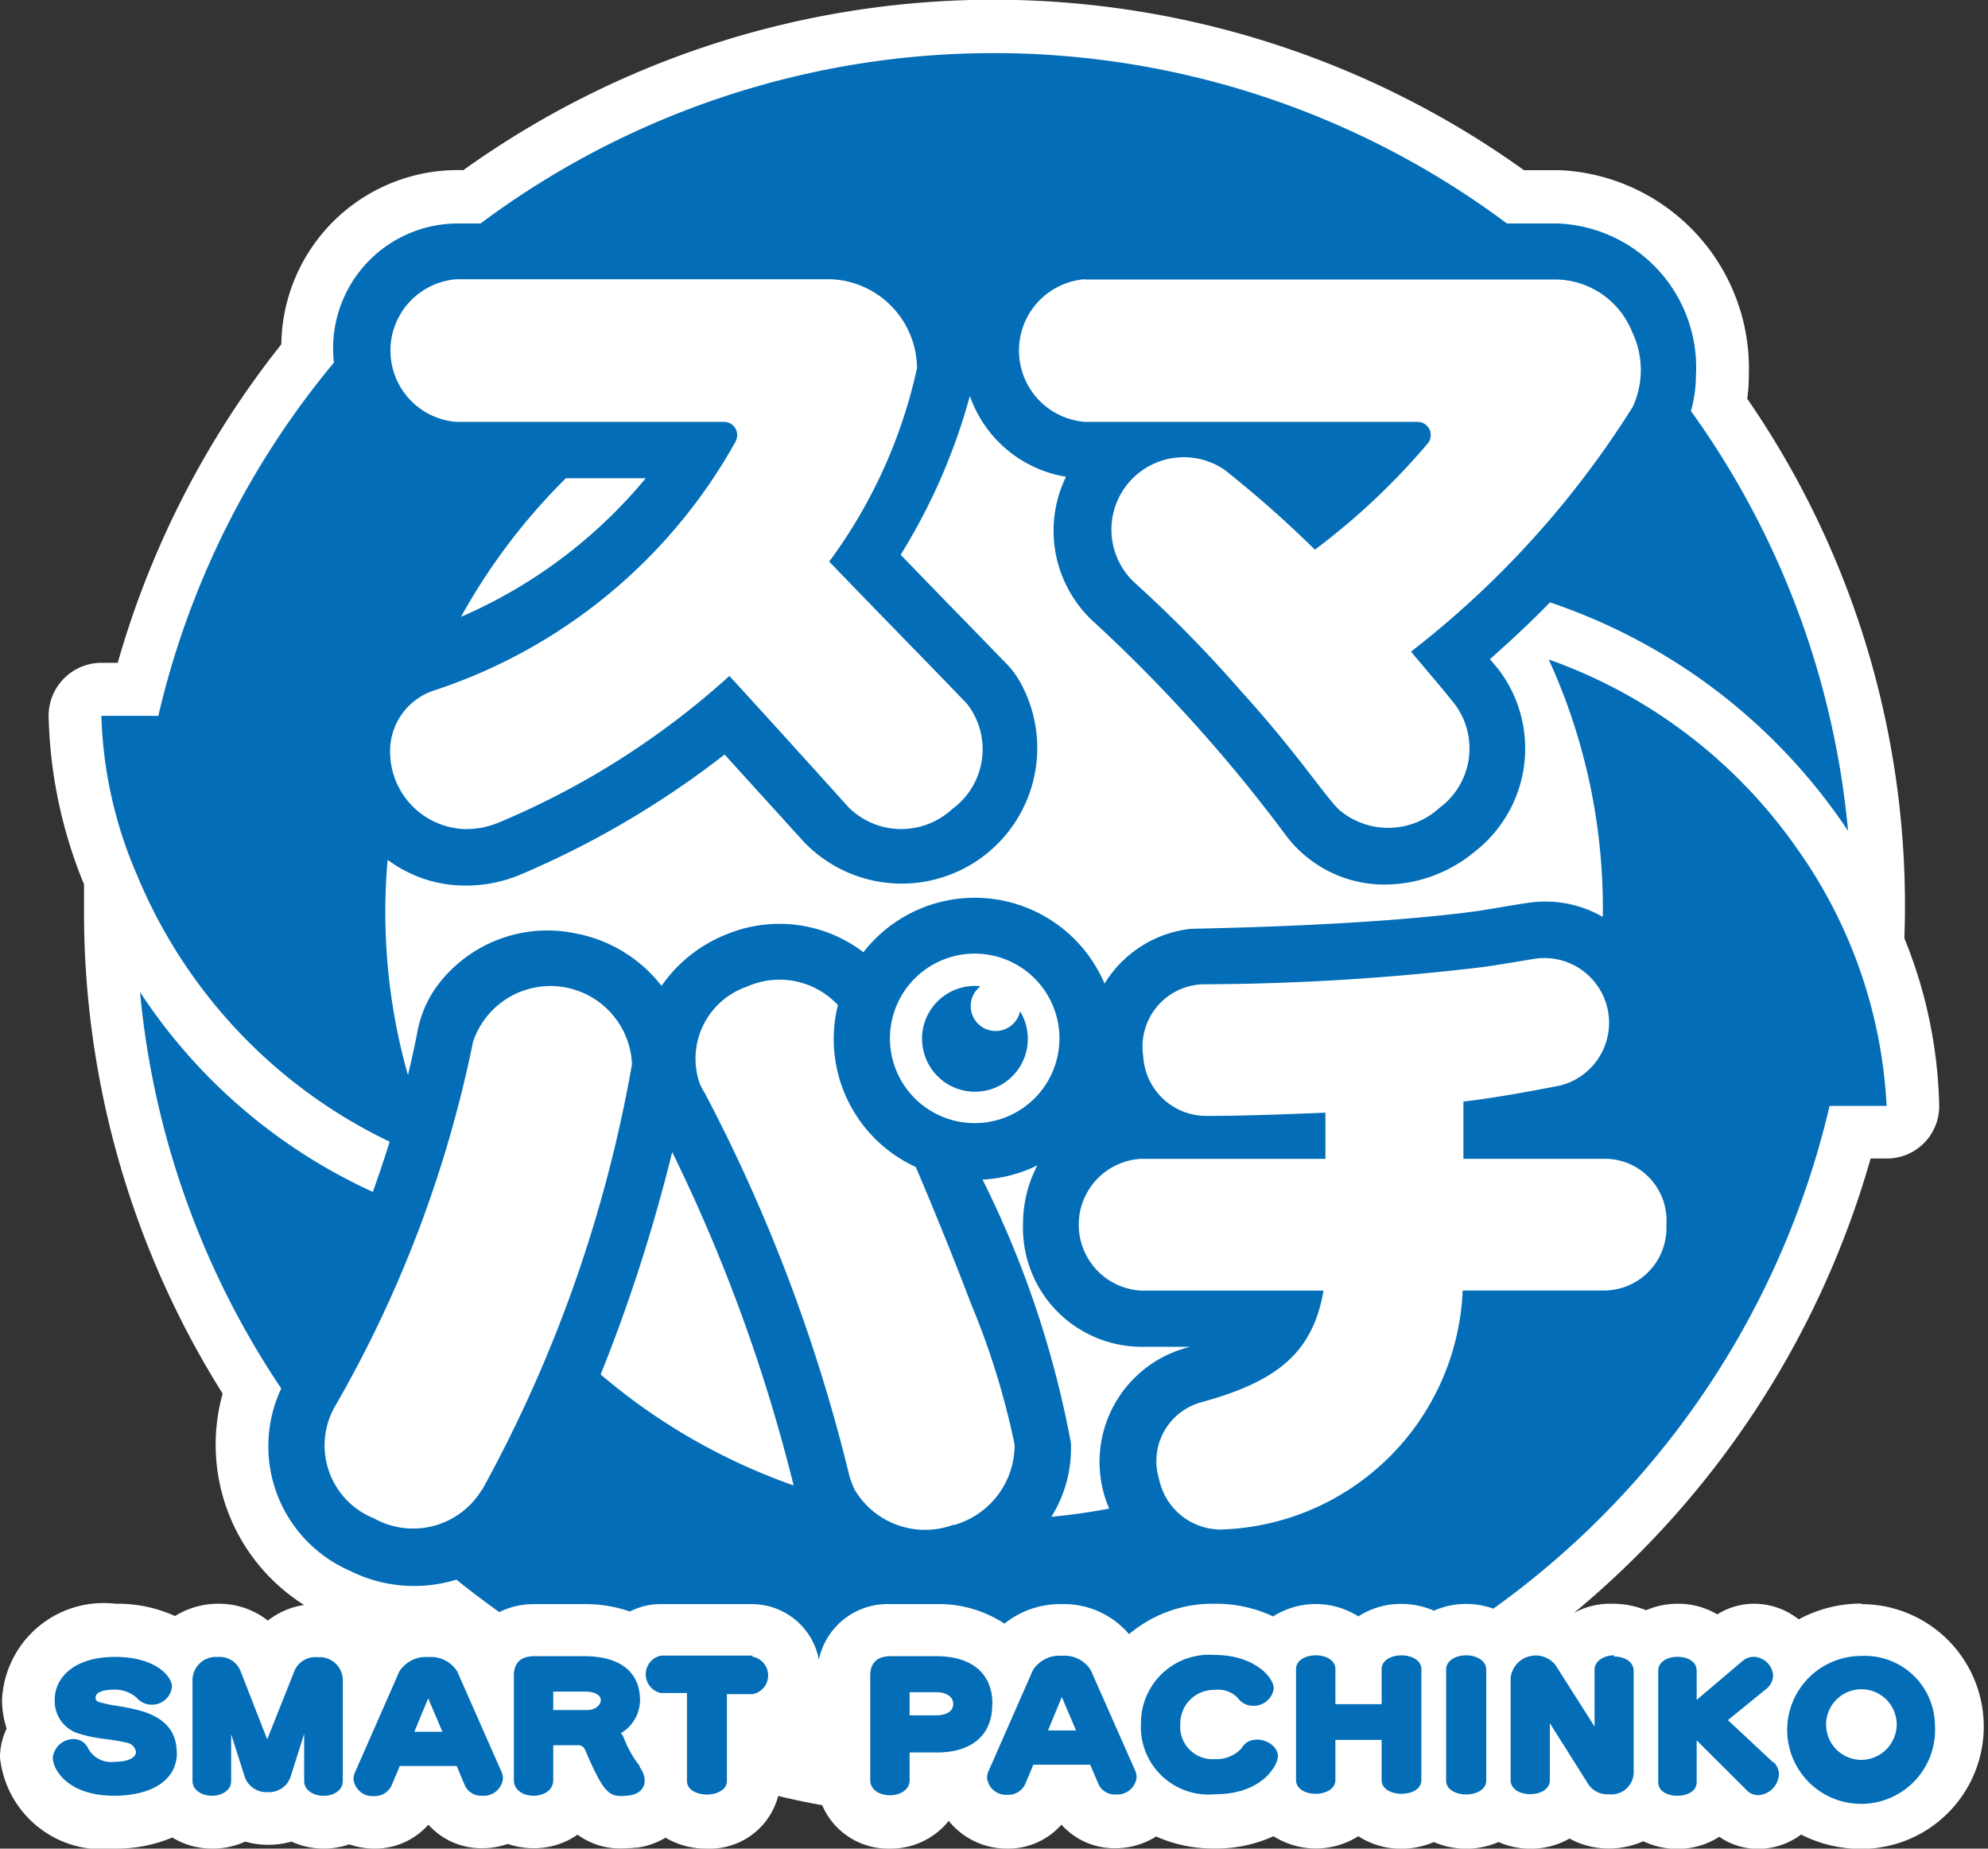 <svg xmlns="http://www.w3.org/2000/svg" xmlns:xlink="http://www.w3.org/1999/xlink" width="21.51" height="20" viewBox="0 0 21.51 20"><rect x="0" y="0" width="21.51" height="20" fill="#333333" stroke="none"/><defs><style>.a{fill:none;}.b{clip-path:url(#a);}.c{fill:#fff;}.d{fill:#036eb7;}</style><clipPath id="a"><rect class="a" width="21.51" height="20"/></clipPath></defs><g class="b"><path class="c" d="M20.144,17.349a1.419,1.419,0,0,0-.682.171.778.778,0,0,0-.481-.169.748.748,0,0,0-.4.115.828.828,0,0,0-.428-.115.847.847,0,0,0-.342.07.974.974,0,0,0-.37-.07.811.811,0,0,0-.412.1,9.906,9.906,0,0,0,3.211-4.917h.171a.566.566,0,0,0,.571-.572,5.073,5.073,0,0,0-.377-1.811,9.653,9.653,0,0,0-1.7-5.837,1.808,1.808,0,0,0,.017-.256,2.146,2.146,0,0,0-2.048-2.217h-.385a9.85,9.85,0,0,0-11.476,0A1.909,1.909,0,0,0,3.044,3.725a9.884,9.884,0,0,0-1.77,3.446s-.066,0-.188,0a.573.573,0,0,0-.56.572A5.061,5.061,0,0,0,.909,9.567c0,.1,0,.192,0,.286a9.8,9.8,0,0,0,1.5,5.225,2.051,2.051,0,0,0,.881,2.286.845.845,0,0,0-.392.169.852.852,0,0,0-.534-.182.877.877,0,0,0-.47.133,1.5,1.5,0,0,0-.644-.133A1.1,1.1,0,0,0,.022,18.385a1,1,0,0,0,.05.316A.731.731,0,0,0,0,19.015,1.11,1.11,0,0,0,1.234,20a1.555,1.555,0,0,0,.63-.12A.824.824,0,0,0,2.3,20a.836.836,0,0,0,.353-.076.91.91,0,0,0,.5,0A.836.836,0,0,0,3.5,20a.848.848,0,0,0,.279-.046A.828.828,0,0,0,4.05,20a.77.77,0,0,0,.585-.259.768.768,0,0,0,.582.255.836.836,0,0,0,.277-.047.844.844,0,0,0,.28.047.817.817,0,0,0,.475-.147.776.776,0,0,0,.484.149,1.264,1.264,0,0,0,.139-.008l.021,0a.823.823,0,0,0,.308-.108A.858.858,0,0,0,7.65,20a.763.763,0,0,0,.77-.57q.236.058.476.1A.775.775,0,0,0,9.628,20a.8.8,0,0,0,.637-.3h0a.808.808,0,0,0,.635.3.77.77,0,0,0,.585-.259.768.768,0,0,0,.582.255.826.826,0,0,0,.442-.127,1.513,1.513,0,0,0,.631.13,1.488,1.488,0,0,0,.639-.133.86.86,0,0,0,.918,0,.839.839,0,0,0,.463.135.876.876,0,0,0,.354-.072.881.881,0,0,0,.7,0,.853.853,0,0,0,.348.072.837.837,0,0,0,.42-.11.872.872,0,0,0,.427.108.9.9,0,0,0,.371-.079.844.844,0,0,0,.369.083.829.829,0,0,0,.453-.131.739.739,0,0,0,.422.131.781.781,0,0,0,.464-.155,1.422,1.422,0,0,0,.652.155,1.324,1.324,0,1,0,0-2.648"/><path class="d" d="M8.843,236.336c0,.286-.261.463-.68.463-.5,0-.663-.284-.663-.413a.227.227,0,0,1,.227-.2.168.168,0,0,1,.155.1.284.284,0,0,0,.289.146c.137,0,.229-.043.229-.107a.121.121,0,0,0-.1-.1,2.174,2.174,0,0,0-.22-.038,1.56,1.56,0,0,1-.31-.064.367.367,0,0,1-.249-.363c0-.231.2-.463.655-.463.434,0,.614.21.614.323a.217.217,0,0,1-.221.194.21.21,0,0,1-.162-.076.358.358,0,0,0-.235-.087c-.135,0-.209.031-.209.087a.048.048,0,0,0,.03.045,1.3,1.3,0,0,0,.193.042c.062.01.132.022.215.042.3.072.441.223.441.475m1.52-1.042a.247.247,0,0,0-.242.136l-.3.753-.294-.753a.243.243,0,0,0-.238-.138.253.253,0,0,0-.276.242v1.1c0,.1.105.159.209.159s.209-.055.209-.159v-.507l.144.452a.247.247,0,0,0,.252.175.244.244,0,0,0,.25-.175l.144-.456v.512c0,.1.105.159.209.159s.209-.055.209-.159v-1.1a.251.251,0,0,0-.277-.24m1.994,1.239a.177.177,0,0,1,.016.077.21.21,0,0,1-.227.182.192.192,0,0,1-.185-.111l-.089-.211h-.615l-.089.211a.2.2,0,0,1-.189.115.207.207,0,0,1-.223-.182.173.173,0,0,1,.019-.081l.477-1.086a.34.34,0,0,1,.314-.155.335.335,0,0,1,.312.155Zm-.639-.433-.154-.362-.15.362Zm2.134.381c.086.113.084.279-.112.308-.218.024-.265,0-.477-.49a.083.083,0,0,0-.062-.053h-.284v.376c0,.117-.11.17-.213.17s-.213-.053-.213-.17V235.5c0-.14.075-.211.223-.211h.534c.392,0,.608.17.608.478a.42.42,0,0,1-.206.355.2.2,0,0,1,.027.041,1.147,1.147,0,0,0,.175.313m-.42-.71c0-.057-.068-.094-.172-.094h-.343v.2h.364c.094,0,.151-.056.151-.11m1.641-.479H14.08a.207.207,0,0,0,0,.405h.282v.951c0,.1.112.147.217.147s.215-.05.215-.147V235.7h.278a.206.206,0,0,0,0-.405m2.593.517c0,.33-.219.519-.6.519h-.294v.3c0,.107-.107.163-.213.163s-.213-.056-.213-.163V235.5c0-.14.075-.211.223-.211h.491c.386,0,.608.188.608.517m-.424,0c0-.076-.073-.127-.182-.127h-.29v.25h.29c.112,0,.182-.047.182-.123m1.968.72a.177.177,0,0,1,.016.077.21.21,0,0,1-.227.182.191.191,0,0,1-.185-.111l-.09-.211H18.11l-.089.211a.2.2,0,0,1-.189.115.207.207,0,0,1-.223-.182.173.173,0,0,1,.019-.081l.477-1.086a.34.34,0,0,1,.314-.155.335.335,0,0,1,.312.155Zm-.639-.433-.154-.362-.15.362Zm1.956.1a.175.175,0,0,0-.163.09.368.368,0,0,1-.291.12.35.35,0,0,1-.374-.381.363.363,0,0,1,.374-.368.29.29,0,0,1,.252.092.2.2,0,0,0,.16.08.219.219,0,0,0,.225-.186c0-.127-.219-.364-.637-.364a.739.739,0,0,0-.8.745.731.731,0,0,0,.8.762c.519,0,.682-.32.682-.41,0-.107-.12-.182-.229-.182m1.566-.911c-.107,0-.215.051-.215.149v.379h-.5v-.379c0-.1-.107-.149-.213-.149s-.213.051-.213.149v1.2c0,.1.107.149.213.149s.213-.051.213-.149v-.434h.5v.434c0,.1.108.149.215.149s.215-.047.215-.149v-1.2c0-.1-.111-.149-.215-.149m.7,0c-.108,0-.217.053-.217.155v1.2c0,.1.109.15.217.15s.217-.051.217-.15v-1.2c0-.1-.109-.155-.217-.155m1.6,0c-.1,0-.211.054-.211.157v.613l-.423-.665a.273.273,0,0,0-.485.137v1.11c0,.1.107.15.213.15s.211-.052.211-.15l0-.618.422.669a.248.248,0,0,0,.215.1.241.241,0,0,0,.27-.225V235.45c0-.108-.109-.157-.211-.157m1.718,1.143-.487-.455.409-.333a.193.193,0,0,0,.08-.152.218.218,0,0,0-.211-.2.186.186,0,0,0-.116.042l-.5.424v-.316c0-.1-.1-.15-.207-.15s-.209.052-.209.15v1.206c0,.1.1.147.208.147s.208-.049.208-.147V236.2l.541.539a.171.171,0,0,0,.126.054.239.239,0,0,0,.223-.225.18.18,0,0,0-.062-.135m1.75-.393a.8.8,0,1,1-.8-.753.758.758,0,0,1,.8.753m-.414,0a.382.382,0,1,0-.381.371.386.386,0,0,0,.381-.371" transform="translate(-6.929 -217.371)"/><path class="d" d="M33.112,18.894h.614a5.259,5.259,0,0,0-.967-2.781,5.524,5.524,0,0,0-2.689-2.049,6.459,6.459,0,0,1,.585,2.785,1.241,1.241,0,0,0-.813-.151c-.024,0-.458.076-.553.089-1.247.168-3.05.186-3.1.192a1.254,1.254,0,0,0-.925.592,1.526,1.526,0,0,0-2.609-.34,1.5,1.5,0,0,0-1.492-.189,1.546,1.546,0,0,0-.692.553,1.537,1.537,0,0,0-.928-.567,1.487,1.487,0,0,0-1.481.542,1.221,1.221,0,0,0-.235.534c-.01.055-.053.261-.1.457a6.471,6.471,0,0,1-.22-2.33,1.4,1.4,0,0,0,.841.279,1.526,1.526,0,0,0,.616-.127,9.849,9.849,0,0,0,2.189-1.291l.862.95a1.467,1.467,0,0,0,2.338-1.73.963.963,0,0,0-.148-.2l-.412-.424c-.214-.219-.456-.468-.735-.757a6.493,6.493,0,0,0,.749-1.718,1.329,1.329,0,0,0,1.04.874,1.336,1.336,0,0,0,.319,1.587,16.649,16.649,0,0,1,2.045,2.272,1.333,1.333,0,0,0,1.093.553,1.528,1.528,0,0,0,.969-.359,1.413,1.413,0,0,0,.246-1.979h0l-.085-.1c.224-.2.442-.4.649-.615a6.286,6.286,0,0,1,3.226,2.472,9.232,9.232,0,0,0-1.7-4.542,1.433,1.433,0,0,0,.054-.385,1.559,1.559,0,0,0-1.491-1.644h-.554a9.285,9.285,0,0,0-11.106,0h-.276a1.351,1.351,0,0,0-1.31,1.505,9.253,9.253,0,0,0-1.9,3.822H14.41a4.651,4.651,0,0,0,.386,1.723,5.549,5.549,0,0,0,2.733,2.884c-.056.18-.117.362-.182.543a5.978,5.978,0,0,1-2.519-2.162,9.228,9.228,0,0,0,1.528,4.289,1.469,1.469,0,0,0,.734,1.968,1.553,1.553,0,0,0,1.161.1q.226.182.464.351a.845.845,0,0,1,.38-.086h.534a1.474,1.474,0,0,1,.5.08.719.719,0,0,1,.332-.08h.992a.738.738,0,0,1,.72.6.76.76,0,0,1,.774-.6h.491a1.292,1.292,0,0,1,.743.211.964.964,0,0,1,.618-.211.925.925,0,0,1,.73.325,1.4,1.4,0,0,1,.924-.329,1.453,1.453,0,0,1,.635.137.86.86,0,0,1,.922,0,.839.839,0,0,1,.463-.135.877.877,0,0,1,.355.073.857.857,0,0,1,.349-.073.865.865,0,0,1,.294.051,9.29,9.29,0,0,0,3.637-5.436M25.05,9.953h5.1a.9.9,0,0,1,.822.566.952.952,0,0,1,.008.81,10.191,10.191,0,0,1-2.4,2.65c.22.262.34.4.477.573l0,0a.8.8,0,0,1-.171,1.119.82.82,0,0,1-1.083.02c-.165-.162-.465-.627-1.053-1.274a13.762,13.762,0,0,0-1.166-1.189.783.783,0,0,1,.979-1.216h0a12.053,12.053,0,0,1,.977.864,7.464,7.464,0,0,0,1.219-1.147.143.143,0,0,0-.109-.236h-3.6a.774.774,0,0,1,0-1.543M21.274,11.7a.143.143,0,0,0-.128-.207h-2.9a.774.774,0,0,1,.007-1.543H22.3a.971.971,0,0,1,.935.962,5.493,5.493,0,0,1-.95,2.093c.645.67,1.122,1.152,1.493,1.541a.8.8,0,0,1-.162,1.136.81.81,0,0,1-1.124-.021c-.06-.068-.818-.908-1.287-1.419a8.742,8.742,0,0,1-2.481,1.58.919.919,0,0,1-.374.077.837.837,0,0,1-.816-.836.689.689,0,0,1,.464-.66,5.81,5.81,0,0,0,3.276-2.7m-2.973,1.9a6.608,6.608,0,0,1,1.135-1.5H20.3a5.36,5.36,0,0,1-2,1.5m5.559,3.643a.917.917,0,1,1-.917.917.918.918,0,0,1,.917-.917m-5.332,5.8,0,0a.869.869,0,0,1-1.168.31.85.85,0,0,1-.428-1.2,13.112,13.112,0,0,0,1.5-3.955.883.883,0,0,1,1.72.242h0a14.877,14.877,0,0,1-1.619,4.6M19.812,21.8a17.976,17.976,0,0,0,.774-2.407A18,18,0,0,1,21.9,23a6.576,6.576,0,0,1-2.087-1.2m3.82,1.624a.885.885,0,0,1-1.073-.379.914.914,0,0,1-.062-.17,18.012,18.012,0,0,0-1.559-4.12.688.688,0,0,1-.058-.111.824.824,0,0,1,.515-1.041.863.863,0,0,1,.983.2,1.523,1.523,0,0,0,.843,1.752c.223.523.438,1.059.6,1.486a8.328,8.328,0,0,1,.469,1.517.9.9,0,0,1-.655.87m1.682-.178q-.31.059-.629.089a1.4,1.4,0,0,0,.211-.8,10.783,10.783,0,0,0-.956-2.848,1.515,1.515,0,0,0,.593-.154,1.369,1.369,0,0,0-.155.639A1.286,1.286,0,0,0,25.655,21.5h.537a1.28,1.28,0,0,0-.878,1.75m3.825-2.358a2.7,2.7,0,0,1-2.619,2.585h0a.684.684,0,0,1-.666-.546.66.66,0,0,1,.461-.832c.781-.216,1.2-.509,1.318-1.207l-1.975,0a.714.714,0,0,1-.01-1.425l2.006,0v-.5c-.466.019-.9.035-1.28.035a.683.683,0,0,1-.691-.645.674.674,0,0,1,.657-.779,26.111,26.111,0,0,0,3.03-.188c.162-.022.537-.087.556-.089h0a.7.7,0,0,1,.26,1.374c-.006,0-.651.131-1.039.171v.62l1.544,0a.667.667,0,0,1,.652.713.677.677,0,0,1-.668.712l-1.535,0m-5.851-2.723a.572.572,0,0,1,.633-.569.27.27,0,1,0,.428.271.572.572,0,1,1-1.06.3" transform="translate(-13.313 -6.929)"/></g></svg>